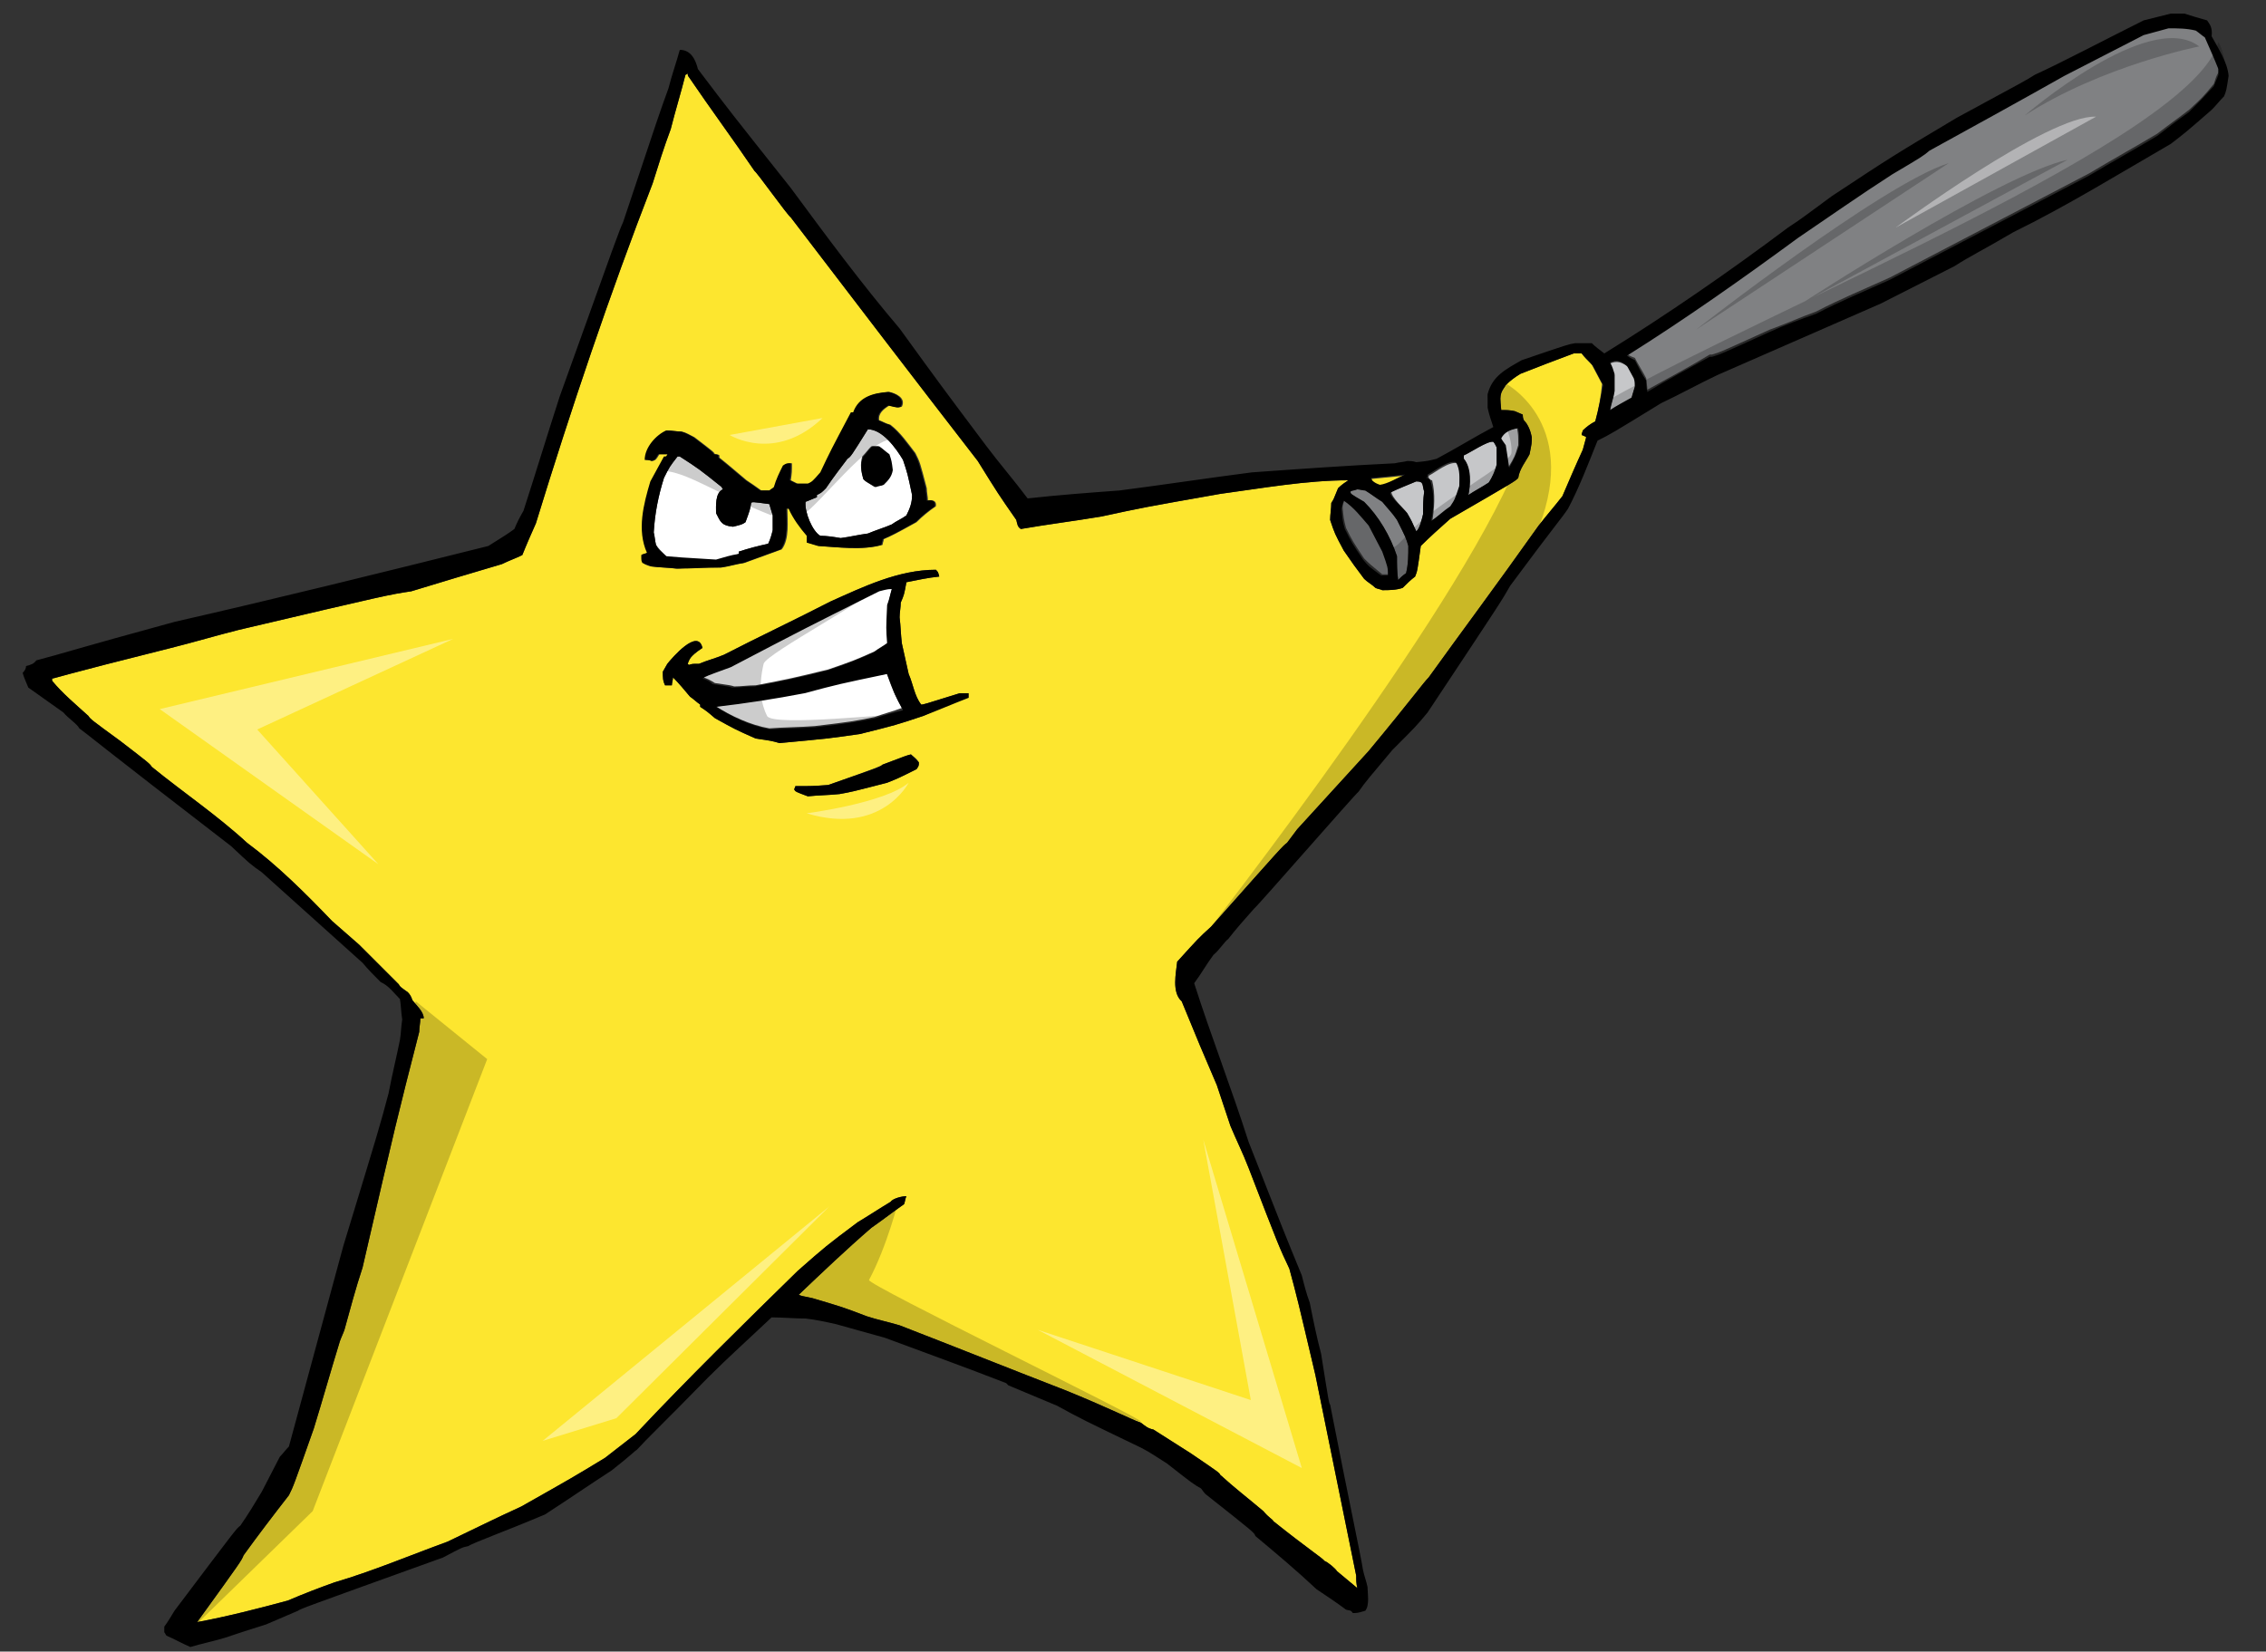 <?xml version="1.0" encoding="utf-8"?>
<!-- Generator: Adobe Illustrator 17.0.0, SVG Export Plug-In . SVG Version: 6.00 Build 0)  -->
<!DOCTYPE svg PUBLIC "-//W3C//DTD SVG 1.1//EN" "http://www.w3.org/Graphics/SVG/1.1/DTD/svg11.dtd">
<svg version="1.1" id="Layer_1" xmlns="http://www.w3.org/2000/svg" xmlns:xlink="http://www.w3.org/1999/xlink" x="0px" y="0px"
	 width="200px" height="145.8px" viewBox="0 0 200 145.8" enable-background="new 0 0 200 145.8" xml:space="preserve">
<rect x="0" y="0" width="200" height="145.8" fill="#333333" stroke="none"/>
<path id="fill" fill="#FFFFFF" d="M63.3,49.5c-3.3-0.2-3.3-0.2-4.4-0.3c-0.7-0.7-0.7-0.7-1-1.1c-0.1-0.4-0.1-0.7-0.2-1.1
	c0.1-1.7,0.4-3.2,0.9-4.8c0.5-1,0.5-1,1.2-1.9c0.1,0,0.1,0,0.2,0c1.7,1.1,1.7,1.1,3.7,2.7c0,0.1,0.1,0.1,0.1,0.2
	c-0.7,0.3-0.6,1.5-0.6,2.1c0.4,0.8,0.5,1.1,1.5,1.2c0.8-0.2,0.8-0.2,1.1-0.4c0.4-1.1,0.4-1.1,0.5-1.7c0.1-0.1,0.1-0.1,1.6,0.1
	c0.1,0.3,0.2,0.7,0.3,1c0,0.4,0,0.8,0,1.3c-0.1,0.4-0.2,0.8-0.4,1.2c-0.9,0.2-1.7,0.4-2.6,0.7c0,0.1,0,0.1,0,0.2
	C64.6,49.1,64,49.3,63.3,49.5z M66.7,60.5c3.1-0.6,3.1-0.6,6.4-1.4c2.3-0.8,2.3-0.8,4.1-1.6c0.4-0.3,0.8-0.5,1.2-0.8
	c-0.1-1.2-0.1-1.2,0-3.4c0.1-0.5,0.2-1,0.4-1.4c-0.4,0.1-0.7,0.1-1.1,0.2c-6.6,3.2-6.6,3.2-13.1,6.7c-2.2,0.8-2.2,0.8-2.5,1
	c0.3,0.1,0.7,0.3,1,0.5c1.4,0.2,1.4,0.2,1.7,0.3C65.4,60.6,66,60.5,66.7,60.5z M71.1,44.3c0.3-0.1,0.7-0.3,1-0.4c0-0.1,0-0.1,0-0.2
	c0.4-0.2,0.4-0.2,0.8-0.6c0.6-0.9,1.3-1.8,1.9-2.6c0.3-0.2,0.3-0.2,1.8-2.6c1.3,0,2.5,1.7,3.1,2.7c0.4,1.2,0.4,1.2,0.8,3.1
	c0,0.7-0.2,1.2-0.5,1.8c-0.4,0.3-0.9,0.5-1.3,0.8c-0.7,0.3-1.4,0.5-2.1,0.8c-0.8,0.1-1.6,0.3-2.4,0.4c-0.6-0.1-1.2-0.2-1.8-0.2
	C71.7,46.9,71,45.2,71.1,44.3z M76.2,42.3c0.2,0.2,0.2,0.2,1,0.7c0.2-0.1,0.4-0.1,0.7-0.2c0.4-0.4,0.7-0.7,0.8-1.3
	c-0.1-0.8-0.1-0.8-0.3-1.4c-0.3-0.3-0.6-0.5-0.9-0.7c-0.2,0-0.4,0-0.6,0c-0.3,0.3-0.5,0.6-0.8,0.9C75.9,41,76,41.6,76.2,42.3z
	 M70.9,61.1c-2.6,0.5-5.2,1-7.8,1.2c1.4,0.9,3.1,1.7,4.8,2c1.3-0.1,2.7-0.1,4-0.2c3.3-0.4,3.3-0.4,5.3-0.8c0.8-0.3,1.6-0.5,2.4-0.8
	c-0.7-1.3-0.7-1.3-1.4-3.2C73.9,60.3,73.9,60.3,70.9,61.1z"/>
<path id="color3" fill="#FDE62F" d="M121,42.5c0-0.1-0.1-0.2-0.1-0.2c1-0.1,2-0.2,3-0.3c-0.7,0.3-1.5,0.8-2.2,0.9
	C121.5,42.7,121.2,42.6,121,42.5z M140.5,32.2c0.3,0.6,0.6,1.1,0.9,1.7c-0.1,1.1-0.3,2.2-0.6,3.3c-0.4,0.2-0.8,0.5-1.1,0.8
	c0,0.1-0.1,0.2-0.1,0.4c0.2,0.1,0.3,0.1,0.4,0.2c-0.1,0.4-0.2,0.7-0.3,1.1c-0.6,1.3-1.2,2.7-1.8,4.1c-0.7,0.9-1.4,1.7-2.1,2.6
	c-3.9,5.5-6.9,9.5-9.7,13.4c-0.5,0.5-1.4,1.8-5.3,6.5c-2.1,2.3-4.2,4.6-6.3,6.9c-0.3,0.4-0.6,0.8-0.9,1.2c-0.4,0.3-0.4,0.3-6.7,7.4
	c-1.1,1-1.1,1-3,3.1c-0.1,1-0.5,2.7,0.4,3.5c1.6,3.9,1.6,3.9,3.1,7.4c0.4,1.2,0.8,2.4,1.2,3.6c0.5,1.2,1.1,2.4,1.6,3.7
	c2.7,7,2.7,7,3.6,8.9c0.7,2.6,0.7,2.6,2.3,9.4c1.2,5.9,2.4,11.8,3.6,17.7c0,0.4,0,0.7,0.1,1.1c-0.6-0.5-1.2-1-1.8-1.5
	c-0.1-0.2-0.8-0.8-1.1-0.9c-0.1-0.2-1.5-1.1-4.5-3.5c-0.1-0.2-0.4-0.3-0.9-0.9c-1.3-1.1-2.6-2.1-3.8-3.2c-0.1-0.2-0.1-0.2-2.6-1.9
	c-1.1-0.7-2.2-1.4-3.3-2.1c-0.5-0.1-0.7-0.3-1.1-0.6c-1.1-0.4-2.6-1.2-6.5-2.8c-4.9-1.9-9.9-3.9-14.8-5.8c-1-0.3-2-0.5-2.9-0.8
	c-2.1-0.8-2.1-0.8-4.8-1.6c-1-0.2-1-0.2-1.2-0.3c2.1-2,4.2-4,6.4-5.9c1-0.7,1.9-1.4,2.9-2.1c0.1-0.3,0.1-0.5,0.2-0.7
	c-0.4,0-1.2,0.2-1.4,0.5c-1,0.6-1.9,1.2-2.9,1.8c-2.8,2.1-2.8,2.1-5.3,4.3c-4.8,4.7-9.7,9.5-14.3,14.4c-0.9,0.7-1.8,1.4-2.7,2.1
	c-2.8,1.7-2.8,1.7-7.4,4.3c-2.2,1-4.4,2.1-6.5,3.1c-3.3,1.2-6.6,2.6-10,3.6c-1.4,0.5-2.7,1-4.1,1.6c-2.6,0.7-5.3,1.4-8,1.9
	c3.9-5.4,3.9-5.4,4.1-5.9c1.3-1.8,2.6-3.5,4-5.3c0.4-0.8,0.4-0.8,2.2-5.9c0.8-2.6,1.5-5.1,2.3-7.7c0.1-0.3,0.3-0.7,0.4-1
	c0.5-1.8,1-3.7,1.6-5.5C35,98.9,35,98.9,37,91.1c0-0.4,0.1-0.8,0.1-1.2c0.1,0,0.2,0,0.3,0c0-0.6-0.7-1.2-1-1.6
	c-0.1-0.3-0.2-0.5-0.4-0.7c-0.7-0.5-0.7-0.5-0.8-0.7c-1.2-1.2-2.4-2.4-3.5-3.5c-0.8-0.7-1.6-1.4-2.4-2.1c-2.3-2.4-4.8-4.9-7.5-6.9
	c-2.6-2.4-5.7-4.5-8.4-6.7c-0.2-0.3-0.2-0.3-2.8-2.3C8,63.5,8,63.5,7.8,63.2c-1.1-1-2.3-2-3.2-3.1c0-0.1,0-0.2,0-0.2
	c0.2,0,0.5-0.2,10.5-2.7c2-0.5,4-1.1,6-1.6c13.2-3.1,13.2-3.1,15.2-3.4c2.6-0.8,5.3-1.6,8-2.4c0.6-0.3,1.2-0.5,1.8-0.8
	c0.4-1,0.8-1.9,1.2-2.8c3.1-10.1,6.5-20.2,10.3-30c0.5-1.6,1-3.2,1.6-4.8c0.4-1.6,0.9-3.2,1.3-4.8c0.1,0,0.1-0.1,0.2-0.1
	c0,0.1,0,0.2,0.1,0.3c1.9,2.8,3.9,5.5,5.8,8.3c0.2,0.1,2.9,3.9,3.2,4.1c5.5,7.2,11,14.4,16.5,21.5c1.8,2.9,1.8,2.9,3.4,5.2
	c0.1,0.4,0.1,0.6,0.4,0.8c2.3-0.4,4.7-0.7,7.1-1.1c3.7-0.8,3.7-0.8,10.5-2c3.7-0.5,7.6-1.2,11.3-1.2c-0.3,0.2-0.6,0.4-0.9,0.7
	c-0.4,1-0.4,1-0.6,1.3c0,0.5-0.1,1-0.1,1.5c0.4,1.2,0.4,1.2,1.2,2.7c0.9,1.3,0.9,1.3,1.8,2.5c0.3,0.3,0.7,0.5,1,0.8
	c0.2,0.1,0.4,0.1,0.6,0.2c0.6,0,1.2,0,1.8-0.2c0.4-0.4,0.7-0.7,1.1-1c0.2-0.5,0.2-0.5,0.5-2.7c0.8-0.8,1.7-1.6,2.6-2.4
	c5.7-3.3,5.7-3.3,6-3.6c0.1-0.8,0.7-1.5,1-2.1c0.2-1,0.2-1,0.2-1.5c-0.1-0.5-0.3-1.1-0.7-1.5c-0.1-0.2-0.1-0.4-0.1-0.5
	c-0.2-0.1-0.5-0.2-0.7-0.3c-0.4-0.1-0.8-0.1-1.2-0.1c-0.1-1.1-0.1-1.1,0-1.5c0.1-0.3,0.3-0.5,0.4-0.7c0.4-0.4,0.8-0.7,1.3-1
	c1.5-0.6,3.1-1.2,4.7-1.8c0.2,0,0.4,0,0.7,0C139.8,31.5,140.1,31.8,140.5,32.2z M57.4,50c0.7,0.1,1.5,0.1,2.3,0.2
	c1.3-0.1,2.6-0.1,4-0.1c0.7-0.1,1.3-0.3,2-0.4c1.1-0.4,2.2-0.8,3.3-1.2c0.7-0.9,0.5-2.5,0.5-3.6c0.1,0,0.1,0,0.2,0
	c0.4,0.9,1,1.7,1.6,2.4c0,0.2,0,0.4,0,0.6c0.3,0.1,0.7,0.2,1,0.3c1.7,0.1,3.9,0.4,5.6-0.1c0-0.2,0.1-0.3,0.1-0.5
	c0.9-0.4,0.9-0.4,2.9-1.5c0.5-0.5,1.1-1,1.7-1.4c0.1-0.5-0.3-0.6-0.7-0.5c0-0.4-0.1-0.7-0.1-1.1c-0.6-2.3-0.6-2.3-1-3.1
	c-0.7-0.9-1.3-1.8-2.2-2.5c-0.4-0.1-0.7-0.3-1-0.4c-0.1-0.6,0.4-1,0.9-1.3c0.8,0.2,0.8,0.2,1.1,0.1c0.4-0.8-0.6-1.2-1.1-1.3
	c-1.3,0.1-2.6,0.4-3.1,1.8c-0.1,0-0.1,0-0.2,0c-1.8,3.4-1.8,3.4-2.7,5.3c-0.7,0.8-0.7,0.8-1.1,1c-0.4,0-0.7,0-1,0
	c-0.2-0.1-0.4-0.2-0.6-0.3c0.1-0.7,0.1-0.7,0.1-1.5c-0.4,0-0.4,0-0.7,0.2c-0.3,0.6-0.6,1.2-0.8,1.9c-0.1,0.1-0.3,0.2-0.4,0.3
	c-0.3,0-0.5,0-0.8,0c-0.7-0.5-0.7-0.5-1.3-0.9c-1.2-1-1.4-1.2-2.4-2c0-0.1,0-0.1,0-0.2c-0.1-0.1-0.3-0.1-0.4-0.1
	c-0.1-0.2-0.1-0.2-1.8-1.5c-0.4-0.2-0.7-0.4-1.1-0.5c-0.4,0-0.9-0.1-1.3-0.1c-0.9,0.4-1.9,1.5-1.9,2.6c0.2,0,0.4,0,0.6,0.1
	c0.3-0.1,0.3-0.1,0.6-0.6c0.2,0,0.5,0,0.8,0c0,0.1-0.1,0.1-0.1,0.2c-0.1,0-0.1,0-0.2,0c-0.4,0.7-0.8,1.5-1.2,2.2
	c-0.6,2-1.2,4.3-0.3,6.3c-0.2,0.1-0.4,0.1-0.5,0.2c0,0.5,0,0.5,0.1,0.7C56.8,49.8,57.1,49.9,57.4,50z M81.1,67.3
	c-0.2-0.3-0.2-0.3-0.7-0.7c-0.4,0.1-0.4,0.1-2.5,0.9c-0.3,0.2-0.3,0.2-4.8,1.8c-1.4,0.1-1.4,0.1-2.9,0.1c0,0.1-0.1,0.2-0.1,0.3
	c0.2,0.2,0.2,0.2,1.2,0.6c0.9-0.1,1.8-0.1,2.8-0.2c1.1-0.2,1.1-0.2,4.2-1c1-0.4,1-0.4,2.6-1.2C81.1,67.6,81.1,67.6,81.1,67.3z
	 M85.2,61.6c0-0.1,0-0.2,0-0.4c-0.2,0-0.4,0-0.5,0c-3.2,1-3.2,1-3.4,1c-0.6-0.8-0.7-1.8-1.1-2.7c-0.2-0.9-0.4-1.8-0.6-2.7
	c-0.1-0.8-0.1-1.5-0.2-2.3c0-0.4,0.1-0.9,0.1-1.3c0.3-0.7,0.3-0.7,0.5-1.8c1-0.2,1.9-0.4,2.9-0.5c-0.1-0.4-0.1-0.4-0.3-0.6
	c-3.3,0-6.4,1.5-9.3,2.8c-3.1,1.6-6.3,3.1-9.4,4.7c-0.7,0.3-1.5,0.5-2.2,0.8c-0.6,0-0.6,0-0.9,0.1c-0.1-0.1-0.1-0.1-0.1-0.1
	c0.1-0.3,0.2-0.5,0.4-0.7c0.3-0.3,0.6-0.5,0.9-0.7c-0.4-1.8-2.7,0.9-3.1,1.4c-0.1,0.2-0.3,0.5-0.4,0.7c0,0.5,0,0.8,0.2,1.2
	c0.2,0,0.4,0,0.6,0c0-0.2,0.1-0.5,0.1-0.7c0.5,0.5,1,1.1,1.5,1.7c0.3,0.2,0.6,0.5,0.9,0.7c0,0.1,0,0.1,0,0.2c0.6,0.4,0.6,0.4,1.3,1
	c1.8,1,1.8,1,3.6,1.8c1.4,0.2,1.4,0.2,2.1,0.4c4.3-0.4,4.3-0.4,7.1-0.8c3.2-0.8,3.2-0.8,5.6-1.6C82.6,62.7,83.9,62.1,85.2,61.6z"/>
<path id="color2" fill="#808183" d="M119.1,43.4c0.2-0.1,0.5-0.2,0.7-0.2c0.2,0,0.5,0.1,0.7,0.1c0.5,0.3,1,0.7,1.5,1
	c0.4,0.5,0.9,1,1.3,1.6c0.8,1.6,0.8,1.6,1,2.3c0,0.8,0,1.6-0.2,2.4c-0.3,0.2-0.5,0.4-0.7,0.6c-0.1-0.7-0.1-1.4-0.1-2.1
	c-0.6-1.8-1.6-3.5-2.9-4.8C119.2,43.6,119.2,43.6,119.1,43.4z M118.7,44.1c-0.1,0.2-0.2,0.5-0.2,0.7c0.1,1,0.1,1,0.3,1.8
	c0.6,1.2,0.6,1.2,1.6,2.7c0.5,0.5,0.5,0.5,1.6,1.4c0.2,0,0.4,0,0.6,0c-0.1-0.7-0.1-0.7-0.4-2.1c-0.4-0.8-0.8-1.5-1.2-2.3
	C120.2,45.5,119.6,44.7,118.7,44.1z M193.8,2.5c-0.8-0.2-1.6-0.2-2.4-0.2c-0.7,0.2-1.5,0.4-2.2,0.6c-2.3,1.2-4.7,2.4-7,3.6
	c-4,2.2-8,4.4-11.9,6.6c-0.6,0.5-0.6,0.5-3.3,2.1c-2.8,1.9-5.5,3.7-8.3,5.6c-4.8,3.6-9.9,7.2-15.1,10.4c0.2,0.2,0.2,0.2,0.7,0.4
	c0.3,0.6,0.7,1.2,1,1.8c0,0.3,0.1,0.7,0.1,1c1.8-1,3.7-2,5.5-3.1c0.1,0,0.1,0,0.2,0c0.7-0.2,0.7-0.2,5.1-2.2
	c1.4-0.5,2.7-1.1,4.1-1.6c2.1-1.1,4.3-2,6.5-3c5.9-3.1,11.7-6.1,17.6-9.2c2-1.2,4-2.3,6-3.5c0.9-0.7,1.9-1.4,2.8-2.1
	c1.2-1.1,1.2-1.1,2.2-2.3c0.1-0.3,0.2-0.7,0.4-1c0-0.2,0-0.5,0-0.7c-0.4-1-0.8-1.9-1.2-2.8C194.3,2.9,194,2.7,193.8,2.5z"/>
<path id="color1" fill="#C6C7C9" d="M122.8,43.4c0.7-0.3,1.5-0.6,2.2-0.9c0.7,0,0.5,0.3,0.7,0.9c-0.1,0.7-0.1,1.3-0.1,2
	c-0.1,0.4-0.3,1.3-0.6,1.5c-0.4-0.9-0.4-0.9-0.8-1.6C123.9,44.9,122.8,43.9,122.8,43.4z M129.6,43.7c0.6-0.4,1.2-0.7,1.8-1.1
	c0.3-0.4,0.5-1,0.7-1.6c0-0.5,0-1,0-1.5c-0.1-0.2-0.2-0.4-0.3-0.5c-0.5-0.1-2.1,1-2.6,1.2c0,0.1,0,0.2,0,0.3
	C129.8,41.3,129.8,42.8,129.6,43.7z M126.4,46.1c0.5-0.4,1.1-0.9,1.7-1.3c0.4-0.6,0.4-0.6,0.8-1.8c0-0.7,0.1-1.5-0.3-2.1
	c-0.7-0.2-1.9,0.8-2.5,1.1c0,0.1,0,0.2,0,0.3c0.1,0,0.2,0.1,0.3,0.1C126.7,43.6,126.6,44.9,126.4,46.1z M134,39.3
	c0-0.9,0-0.9-0.1-1.5c-0.6,0.1-1.2,0.3-1.5,0.9c0.1,0.2,0.2,0.4,0.4,0.6c0.1,0.7,0.2,1.3,0.3,2C133.7,40.3,133.7,40.3,134,39.3z
	 M142.1,32.1c0.1,0.3,0.2,0.7,0.4,1c0,0.5,0,1,0,1.5c-0.1,0.6-0.3,1.1-0.4,1.7c0.6-0.4,1.2-0.7,1.9-1.1c0.1-0.4,0.2-0.7,0.3-1
	c0-0.2,0-0.5,0-0.7c-0.2-0.4-0.4-0.8-0.6-1.1C143.2,32,142.7,31.8,142.1,32.1z"/>
<path id="outline" d="M84.7,61.2c-3.2,1-3.2,1-3.4,1c-0.6-0.8-0.7-1.8-1.1-2.7c-0.2-0.9-0.4-1.8-0.6-2.7c-0.1-0.8-0.1-1.5-0.2-2.3
	c0-0.4,0.1-0.9,0.1-1.3c0.3-0.7,0.3-0.7,0.5-1.8c1-0.2,1.9-0.4,2.9-0.5c-0.1-0.4-0.1-0.4-0.3-0.6c-3.3,0-6.4,1.5-9.3,2.8
	c-3.1,1.6-6.3,3.1-9.4,4.7c-0.7,0.3-1.5,0.5-2.2,0.8c-0.6,0-0.6,0-0.9,0.1c-0.1-0.1-0.1-0.1-0.1-0.1c0.1-0.3,0.2-0.5,0.4-0.7
	c0.3-0.3,0.6-0.5,0.9-0.7c-0.4-1.8-2.7,0.9-3.1,1.4c-0.1,0.2-0.3,0.5-0.4,0.7c0,0.5,0,0.8,0.2,1.2c0.2,0,0.4,0,0.6,0
	c0-0.2,0.1-0.5,0.1-0.7c0.5,0.5,1,1.1,1.5,1.7c0.3,0.2,0.6,0.5,0.9,0.7c0,0.1,0,0.1,0,0.2c0.6,0.4,0.6,0.4,1.3,1
	c1.8,1,1.8,1,3.6,1.8c1.4,0.2,1.4,0.2,2.1,0.4c4.3-0.4,4.3-0.4,7.1-0.8c3.2-0.8,3.2-0.8,5.6-1.6c1.3-0.5,2.7-1.1,4-1.6
	c0-0.1,0-0.2,0-0.4C85,61.2,84.8,61.2,84.7,61.2z M62,59.9c0.3-0.2,0.3-0.2,2.5-1c6.5-3.4,6.5-3.4,13.1-6.7c0.4-0.1,0.7-0.2,1.1-0.2
	c-0.1,0.4-0.2,0.9-0.4,1.4c-0.1,2.1-0.1,2.1,0,3.4c-0.4,0.3-0.8,0.5-1.2,0.8c-1.8,0.8-1.8,0.8-4.1,1.6c-3.3,0.8-3.3,0.8-6.4,1.4
	c-0.7,0-1.3,0.1-2,0.1c-0.3-0.1-0.3-0.1-1.7-0.3C62.7,60.2,62.4,60,62,59.9z M77.3,63.4c-2,0.4-2,0.4-5.3,0.8
	c-1.4,0.1-2.7,0.1-4,0.2c-1.7-0.3-3.4-1.1-4.8-2c2.6-0.3,5.2-0.7,7.8-1.2c3-0.8,3-0.8,7.3-1.7c0.7,1.9,0.7,1.9,1.4,3.2
	C78.9,62.9,78.1,63.1,77.3,63.4z M81.1,67.3c0,0.3,0,0.3-0.2,0.6c-1.6,0.8-1.6,0.8-2.6,1.2c-3.1,0.8-3.1,0.8-4.2,1
	c-0.9,0.1-1.8,0.1-2.8,0.2c-1.1-0.4-1.1-0.4-1.2-0.6c0-0.1,0.1-0.2,0.1-0.3c1.5,0,1.5,0,2.9-0.1c4.6-1.6,4.6-1.6,4.8-1.8
	c2.1-0.8,2.1-0.8,2.5-0.9C80.9,67.1,80.9,67.1,81.1,67.3z M63.6,50.1c0.7-0.1,1.3-0.3,2-0.4c1.1-0.4,2.2-0.8,3.3-1.2
	c0.7-0.9,0.5-2.5,0.5-3.6c0.1,0,0.1,0,0.2,0c0.4,0.9,1,1.7,1.6,2.4c0,0.2,0,0.4,0,0.6c0.3,0.1,0.7,0.2,1,0.3
	c1.7,0.1,3.9,0.4,5.6-0.1c0-0.2,0.1-0.3,0.1-0.5c0.9-0.4,0.9-0.4,2.9-1.5c0.5-0.5,1.1-1,1.7-1.4c0.1-0.5-0.3-0.6-0.7-0.5
	c0-0.4-0.1-0.7-0.1-1.1c-0.6-2.3-0.6-2.3-1-3.1c-0.7-0.9-1.3-1.8-2.2-2.5c-0.4-0.1-0.7-0.3-1-0.4c-0.1-0.6,0.4-1,0.9-1.3
	c0.8,0.2,0.8,0.2,1.1,0.1c0.4-0.8-0.6-1.2-1.1-1.3c-1.3,0.1-2.6,0.4-3.1,1.8c-0.1,0-0.1,0-0.2,0c-1.8,3.4-1.8,3.4-2.7,5.3
	c-0.7,0.8-0.7,0.8-1.1,1c-0.4,0-0.7,0-1,0c-0.2-0.1-0.4-0.2-0.6-0.3c0.1-0.7,0.1-0.7,0.1-1.5c-0.4,0-0.4,0-0.7,0.2
	c-0.3,0.6-0.6,1.2-0.8,1.9c-0.1,0.1-0.3,0.2-0.4,0.3c-0.3,0-0.5,0-0.8,0c-0.7-0.5-0.7-0.5-1.3-0.9c-1.2-1-1.4-1.2-2.4-2
	c0-0.1,0-0.1,0-0.2c-0.1-0.1-0.3-0.1-0.4-0.1c-0.1-0.2-0.1-0.2-1.8-1.5c-0.4-0.2-0.7-0.4-1.1-0.5c-0.4,0-0.9-0.1-1.3-0.1
	c-0.9,0.4-1.9,1.5-1.9,2.6c0.2,0,0.4,0,0.6,0.1c0.3-0.1,0.3-0.1,0.6-0.6c0.2,0,0.5,0,0.8,0c0,0.1-0.1,0.1-0.1,0.2
	c-0.1,0-0.1,0-0.2,0c-0.4,0.7-0.8,1.5-1.2,2.2c-0.6,2-1.2,4.3-0.3,6.3c-0.2,0.1-0.4,0.1-0.5,0.2c0,0.5,0,0.5,0.1,0.7
	c0.3,0.1,0.5,0.2,0.8,0.3c0.7,0.1,1.5,0.1,2.3,0.2C61,50.2,62.3,50.1,63.6,50.1z M71.1,44.3c0.3-0.1,0.7-0.3,1-0.4
	c0-0.1,0-0.1,0-0.2c0.4-0.2,0.4-0.2,0.8-0.6c0.6-0.9,1.3-1.8,1.9-2.6c0.3-0.2,0.3-0.2,1.8-2.6c1.3,0,2.5,1.7,3.1,2.7
	c0.4,1.2,0.4,1.2,0.8,3.1c0,0.7-0.2,1.2-0.5,1.8c-0.4,0.3-0.9,0.5-1.3,0.8c-0.7,0.3-1.4,0.5-2.1,0.8c-0.8,0.1-1.6,0.3-2.4,0.4
	c-0.6-0.1-1.2-0.2-1.8-0.2C71.7,46.9,71,45.2,71.1,44.3z M57.9,48.1c-0.1-0.4-0.1-0.7-0.2-1.1c0.1-1.7,0.4-3.2,0.9-4.8
	c0.5-1,0.5-1,1.2-1.9c0.1,0,0.1,0,0.2,0c1.7,1.1,1.7,1.1,3.7,2.7c0,0.1,0.1,0.1,0.1,0.2c-0.7,0.3-0.6,1.5-0.6,2.1
	c0.4,0.8,0.5,1.1,1.5,1.2c0.8-0.2,0.8-0.2,1.1-0.4c0.4-1.1,0.4-1.1,0.5-1.7c0.1-0.1,0.1-0.1,1.6,0.1c0.1,0.3,0.2,0.7,0.3,1
	c0,0.4,0,0.8,0,1.3c-0.1,0.4-0.2,0.8-0.4,1.2c-0.9,0.2-1.7,0.4-2.6,0.7c0,0.1,0,0.1,0,0.2c-0.7,0.1-1.3,0.3-2,0.5
	c-3.3-0.2-3.3-0.2-4.4-0.3C58.1,48.5,58.1,48.5,57.9,48.1z M76.2,42.3c-0.2-0.7-0.3-1.3,0-2c0.3-0.3,0.5-0.6,0.8-0.9
	c0.2,0,0.4,0,0.6,0c0.3,0.2,0.6,0.5,0.9,0.7c0.2,0.6,0.2,0.6,0.3,1.4c-0.1,0.6-0.4,0.9-0.8,1.3c-0.2,0.1-0.5,0.1-0.7,0.2
	C76.4,42.5,76.4,42.5,76.2,42.3z M194.8,1.8c-0.7-0.2-1.4-0.4-2-0.6c-0.4,0-0.8,0-1.2,0c-0.8,0.2-1.6,0.4-2.4,0.6
	c-4,2-7,3.6-9.6,4.8c-0.8,0.5-0.8,0.5-6.9,3.8c-5.7,3.4-5.7,3.4-11,6.9c-2.7,2-2.7,2-3.9,2.8c-5.2,3.9-10.7,7.7-16.2,11.1
	c-0.4-0.3-0.8-0.6-1.1-0.9c-0.5,0-1,0-1.5,0c-0.6,0.1-0.6,0.1-4.7,1.5c-1.4,0.8-2.6,1.4-3,3c0,0.4,0,0.8,0,1.2
	c0.1,0.5,0.3,1.1,0.5,1.7c-1.7,0.9-3.3,1.9-5,2.8c-0.8,0.2-0.8,0.2-1.8,0.3c-0.3-0.1-0.5-0.1-0.8-0.1c-0.4,0.1-0.7,0.1-1.1,0.2
	c-4.2,0.2-8.4,0.5-12.6,0.8c-3.9,0.5-7.8,1.1-11.7,1.6c-2.7,0.2-5.4,0.4-8.1,0.7c-1.2-1.6-2.5-3.1-3.7-4.7
	c-3.9-5.2-3.9-5.2-7.6-10.3c-3.4-4-6.5-8.2-9.6-12.4c-5.4-6.8-5.4-6.8-8.2-10.5C61.4,5.3,61,4.4,60,4.4c-0.3,1.1-0.7,2.2-1,3.4
	c-0.8,2.2-0.8,2.2-4,11.8c-0.4,0.9-0.4,0.9-5.6,15.4c-1.1,3.4-2.1,6.7-3.2,10.1c-0.3,0.5-0.6,1.1-0.8,1.6c-0.7,0.5-0.7,0.5-2.3,1.5
	c-9.2,2.3-18.5,4.6-27.7,6.7c-8.8,2.4-9.9,2.8-12.2,3.4c-0.2,0.3-0.5,0.4-0.9,0.5C2.3,59,2.2,59.2,2,59.4c0.1,0.4,0.3,0.8,0.5,1.3
	c1,0.7,2.1,1.5,3.1,2.2c0.4,0.5,1.2,1,1.4,1.4c0.7,0.5,1.2,1,13.4,10.4c1.7,1.6,1.7,1.6,2.7,2.3c2.9,2.6,5.9,5.3,8.9,8
	c0.5,0.6,1,1.1,1.6,1.7c0.7,0.3,1.2,1,1.7,1.5c0.1,0.6,0.1,1.2,0.2,1.8c-0.1,0.6-0.1,1.2-0.2,1.8c-0.3,1.5-0.7,3.1-1,4.7
	c-0.8,3-0.8,3-4,13.5c-1.6,5.9-3.2,11.8-4.8,17.7c-0.3,0.3-0.5,0.6-0.8,0.9c-0.5,1-1.1,2.1-1.6,3.1c-0.6,1-1.2,2-1.9,3
	c-0.3,0.2-0.3,0.2-5.8,7.5c-0.3,0.5-0.6,1-0.9,1.4c0,0.1,0,0.3,0,0.5c0.1,0.1,0.1,0.2,0.2,0.3c0.7,0.3,1.4,0.7,2.1,1
	c1-0.3,2-0.5,3-0.8c1.2-0.4,2.4-0.8,3.7-1.2c0.9-0.4,1.9-0.8,2.8-1.2c0.3-0.2,0.3-0.2,12.8-4.7c1.7-0.9,1.7-0.9,2.2-1
	c0.7-0.4,3-1.2,6.8-2.8c2-1.3,3.9-2.6,5.9-3.9c1.9-1.5,2-1.7,2.2-1.8c1-1.1,2.1-2.1,6.3-6.4c1.8-1.8,3.7-3.5,5.6-5.3
	c1,0,2,0.1,3,0.1c0.9,0.1,1.8,0.3,2.7,0.5c1.4,0.4,2.9,0.8,4.3,1.2c3.5,1.3,7.1,2.6,10.7,4c0.1,0.1,0.1,0.1,0.2,0.2
	c1.4,0.6,2.9,1.2,4.3,1.8c2.2,1.2,2.2,1.2,7.4,3.7c0.8,0.4,1.5,0.9,2.3,1.4c2.3,1.8,2.3,1.8,3,2.2c0.1,0.1,0.2,0.3,0.4,0.5
	c4.3,3.4,4.3,3.4,4.4,3.7c1.8,1.5,3.7,3.1,5.4,4.7c0.9,0.6,1.8,1.2,2.6,1.8c0.3,0.1,0.4,0,0.6,0.3c0.4,0,0.4,0,1.1-0.2
	c0.4-0.5,0.2-1.5,0.2-2.1c-0.1-0.5-0.3-1-0.4-1.5c-0.2-1.3-1.3-6.4-2.9-14.6c-0.1-0.1-0.1-0.1-0.8-4.5c-0.4-1.5-0.7-3-1-4.5
	c-0.3-0.8-0.5-1.6-0.7-2.4c-1.6-3.9-1.6-3.9-4.7-11.8c-1.5-4.7-3.3-9.3-4.8-14c0.6-0.8,1.1-1.7,1.7-2.5c0.5-0.4,1-1.2,1.3-1.4
	c0.7-0.9,1.5-1.8,2.3-2.7c0.2-0.1,9-10.2,9.2-10.3c0.7-1,1-1.3,3-3.7c2.1-2.1,2.1-2.1,3.1-3.3c6.5-9.8,6.5-9.8,7.3-11.2
	c4-5.4,4.5-5.9,5.1-6.8c1-1.9,1.8-4,2.6-6c1.2-0.6,1.2-0.6,5.6-3.3c1.7-0.8,3.3-1.7,5-2.5c4.8-2.1,9.6-4.2,14.4-6.3
	c2.2-1.1,4.3-2.2,6.5-3.3c1.4-0.9,2.3-1.3,5.2-3c4.7-2.3,9.4-5.2,13.9-7.8c1.3-1,1.3-1,3.6-3c0.4-0.4,0.7-0.8,1.1-1.2
	c0.2-0.5,0.2-0.5,0.4-1.8c-0.1-1.2-0.9-2.4-1.5-3.5C195.3,2.4,195,2.1,194.8,1.8z M129.2,40.2c0.5-0.2,2.1-1.3,2.6-1.2
	c0.1,0.1,0.2,0.3,0.3,0.5c0,0.5,0,1,0,1.5c-0.1,0.6-0.4,1.1-0.7,1.6c-0.6,0.4-1.2,0.7-1.8,1.1c0.2-0.9,0.3-2.4-0.4-3.2
	C129.2,40.4,129.2,40.3,129.2,40.2z M126,41.9c0.6-0.3,1.8-1.3,2.5-1.1c0.4,0.7,0.3,1.4,0.3,2.1c-0.4,1.2-0.4,1.2-0.8,1.8
	c-0.6,0.4-1.1,0.9-1.7,1.3c0.3-1.2,0.3-2.6-0.1-3.7c-0.1-0.1-0.2-0.1-0.3-0.1C126,42.1,126,42,126,41.9z M125,42.5
	c0.7,0,0.5,0.3,0.7,0.9c-0.1,0.7-0.1,1.3-0.1,2c-0.1,0.4-0.3,1.3-0.6,1.5c-0.4-0.9-0.4-0.9-0.8-1.6c-0.3-0.4-1.5-1.4-1.5-1.8
	C123.5,43.1,124.3,42.8,125,42.5z M124,41.9c-0.7,0.3-1.5,0.8-2.2,0.9c-0.3-0.1-0.5-0.2-0.7-0.4c0-0.1-0.1-0.2-0.1-0.2
	C122,42.1,123,42,124,41.9z M119.8,43.2c0.2,0,0.5,0.1,0.7,0.1c0.5,0.3,1,0.7,1.5,1c0.4,0.5,0.9,1,1.3,1.6c0.8,1.6,0.8,1.6,1,2.3
	c0,0.8,0,1.6-0.2,2.4c-0.3,0.2-0.5,0.4-0.7,0.6c-0.1-0.7-0.1-1.4-0.1-2.1c-0.6-1.8-1.6-3.5-2.9-4.8c-1.2-0.7-1.2-0.7-1.2-0.9
	C119.3,43.3,119.6,43.3,119.8,43.2z M122.5,50.8c-0.2,0-0.4,0-0.6,0c-1.1-0.8-1.1-0.8-1.6-1.4c-1-1.5-1-1.5-1.6-2.7
	c-0.2-0.7-0.2-0.7-0.3-1.8c0.1-0.3,0.1-0.5,0.2-0.7c0.9,0.6,1.5,1.4,2.2,2.2c0.4,0.8,0.8,1.5,1.2,2.3
	C122.5,50.1,122.5,50.1,122.5,50.8z M140.8,37.2c-0.4,0.2-0.8,0.5-1.1,0.8c0,0.1-0.1,0.2-0.1,0.4c0.2,0.1,0.3,0.1,0.4,0.2
	c-0.1,0.4-0.2,0.7-0.3,1.1c-0.6,1.3-1.2,2.7-1.8,4.1c-0.7,0.9-1.4,1.7-2.1,2.6c-3.9,5.5-6.9,9.5-9.7,13.4c-0.5,0.5-1.4,1.8-5.3,6.5
	c-2.1,2.3-4.2,4.6-6.3,6.9c-0.3,0.4-0.6,0.8-0.9,1.2c-0.4,0.3-0.4,0.3-6.7,7.4c-1.1,1-1.1,1-3,3.1c-0.1,1-0.5,2.7,0.4,3.5
	c1.6,3.9,1.6,3.9,3.1,7.4c0.4,1.2,0.8,2.4,1.2,3.6c0.5,1.2,1.1,2.4,1.6,3.7c2.7,7,2.7,7,3.6,8.9c0.7,2.6,0.7,2.6,2.3,9.4
	c1.2,5.9,2.4,11.8,3.6,17.7c0,0.4,0,0.7,0.1,1.1c-0.6-0.5-1.2-1-1.8-1.5c-0.1-0.2-0.8-0.8-1.1-0.9c-0.1-0.2-1.5-1.1-4.5-3.5
	c-0.1-0.2-0.4-0.3-0.9-0.9c-1.3-1.1-2.6-2.1-3.8-3.2c-0.1-0.2-0.1-0.2-2.6-1.9c-1.1-0.7-2.2-1.4-3.3-2.1c-0.5-0.1-0.7-0.3-1.1-0.6
	c-1.1-0.4-2.6-1.2-6.5-2.8c-4.9-1.9-9.9-3.9-14.8-5.8c-1-0.3-2-0.5-2.9-0.8c-2.1-0.8-2.1-0.8-4.8-1.6c-1-0.2-1-0.2-1.2-0.3
	c2.1-2,4.2-4,6.4-5.9c1-0.7,1.9-1.4,2.9-2.1c0.1-0.3,0.1-0.5,0.2-0.7c-0.4,0-1.2,0.2-1.4,0.5c-1,0.6-1.9,1.2-2.9,1.8
	c-2.8,2.1-2.8,2.1-5.3,4.3c-4.8,4.7-9.7,9.5-14.3,14.4c-0.9,0.7-1.8,1.4-2.7,2.1c-2.8,1.7-2.8,1.7-7.4,4.3c-2.2,1-4.4,2.1-6.5,3.1
	c-3.3,1.2-6.6,2.6-10,3.6c-1.4,0.5-2.7,1-4.1,1.6c-2.6,0.7-5.3,1.4-8,1.9c3.9-5.4,3.9-5.4,4.1-5.9c1.3-1.8,2.6-3.5,4-5.3
	c0.4-0.8,0.4-0.8,2.2-5.9c0.8-2.6,1.5-5.1,2.3-7.7c0.1-0.3,0.3-0.7,0.4-1c0.5-1.8,1-3.7,1.6-5.5C35,98.9,35,98.9,37,91.1
	c0-0.4,0.1-0.8,0.1-1.2c0.1,0,0.2,0,0.3,0c0-0.6-0.7-1.2-1-1.6c-0.1-0.3-0.2-0.5-0.4-0.7c-0.7-0.5-0.7-0.5-0.8-0.7
	c-1.2-1.2-2.4-2.4-3.5-3.5c-0.8-0.7-1.6-1.4-2.4-2.1c-2.3-2.4-4.8-4.9-7.5-6.9c-2.6-2.4-5.7-4.5-8.4-6.7c-0.2-0.3-0.2-0.3-2.8-2.3
	C8,63.5,8,63.5,7.8,63.2c-1.1-1-2.3-2-3.2-3.1c0-0.1,0-0.2,0-0.2c0.2,0,0.5-0.2,10.5-2.7c2-0.5,4-1.1,6-1.6
	c13.2-3.1,13.2-3.1,15.2-3.4c2.6-0.8,5.3-1.6,8-2.4c0.6-0.3,1.2-0.5,1.8-0.8c0.4-1,0.8-1.9,1.2-2.8c3.1-10.1,6.5-20.2,10.3-30
	c0.5-1.6,1-3.2,1.6-4.8c0.4-1.6,0.9-3.2,1.3-4.8c0.1,0,0.1-0.1,0.2-0.1c0,0.1,0,0.2,0.1,0.3c1.9,2.8,3.9,5.5,5.8,8.3
	c0.2,0.1,2.9,3.9,3.2,4.1c5.5,7.2,11,14.4,16.5,21.5c1.8,2.9,1.8,2.9,3.4,5.2c0.1,0.4,0.1,0.6,0.4,0.8c2.3-0.4,4.7-0.7,7.1-1.1
	c3.7-0.8,3.7-0.8,10.5-2c3.7-0.5,7.6-1.2,11.3-1.2c-0.3,0.2-0.6,0.4-0.9,0.7c-0.4,1-0.4,1-0.6,1.3c0,0.5-0.1,1-0.1,1.5
	c0.4,1.2,0.4,1.2,1.2,2.7c0.9,1.3,0.9,1.3,1.8,2.5c0.3,0.3,0.7,0.5,1,0.8c0.2,0.1,0.4,0.1,0.6,0.2c0.6,0,1.2,0,1.8-0.2
	c0.4-0.4,0.7-0.7,1.1-1c0.2-0.5,0.2-0.5,0.5-2.7c0.8-0.8,1.7-1.6,2.6-2.4c5.7-3.3,5.7-3.3,6-3.6c0.1-0.8,0.7-1.5,1-2.1
	c0.2-1,0.2-1,0.2-1.5c-0.1-0.5-0.3-1.1-0.7-1.5c-0.1-0.2-0.1-0.4-0.1-0.5c-0.2-0.1-0.5-0.2-0.7-0.3c-0.4-0.1-0.8-0.1-1.2-0.1
	c-0.1-1.1-0.1-1.1,0-1.5c0.1-0.3,0.3-0.5,0.4-0.7c0.4-0.4,0.8-0.7,1.3-1c1.5-0.6,3.1-1.2,4.7-1.8c0.2,0,0.4,0,0.7,0
	c0.3,0.4,0.7,0.7,1,1.1c0.3,0.6,0.6,1.1,0.9,1.7C141.3,35,141.1,36.1,140.8,37.2z M132.5,38.7c0.3-0.6,0.9-0.8,1.5-0.9
	c0.1,0.6,0.1,0.6,0.1,1.5c-0.4,1.1-0.4,1.1-0.9,2c-0.1-0.7-0.2-1.4-0.3-2C132.7,39,132.6,38.9,132.5,38.7z M144.3,34.1
	c-0.1,0.3-0.2,0.7-0.3,1c-0.7,0.4-1.3,0.7-1.9,1.1c0.1-0.6,0.3-1.1,0.4-1.7c0-0.5,0-1,0-1.5c-0.1-0.3-0.2-0.7-0.4-1
	c0.6-0.3,1-0.1,1.5,0.3c0.2,0.4,0.4,0.7,0.6,1.1C144.3,33.7,144.3,33.9,144.3,34.1z M195.8,6.6c-0.1,0.3-0.3,0.7-0.4,1
	c-1.1,1.2-1.1,1.2-2.2,2.3c-1,0.7-1.9,1.4-2.8,2.1c-2,1.2-4,2.3-6,3.5c-5.9,3.1-11.7,6.1-17.6,9.2c-2.2,1-4.4,1.9-6.5,3
	c-1.4,0.5-2.8,1-4.1,1.6c-4.4,2-4.4,2-5.1,2.2c-0.1,0-0.1,0-0.2,0c-1.8,1-3.7,2-5.5,3.1c-0.1-0.4-0.1-0.7-0.1-1
	c-0.4-0.6-0.7-1.2-1-1.8c-0.4-0.2-0.4-0.2-0.7-0.4c5.1-3.2,10.2-6.8,15.1-10.4c2.8-1.9,5.5-3.8,8.3-5.6c2.7-1.6,2.7-1.6,3.3-2.1
	c4-2.2,8-4.4,11.9-6.6c2.3-1.2,4.7-2.4,7-3.6c0.7-0.2,1.5-0.4,2.2-0.6c0.8,0,1.6,0,2.4,0.2c0.3,0.2,0.5,0.4,0.8,0.6
	c0.4,0.9,0.8,1.8,1.2,2.8C195.8,6.1,195.8,6.3,195.8,6.6z"/>
<path id="shadow" opacity="0.2" d="M135.8,46.6c0,0-1.8,2.3-4,5.8c0,0-19.1,26.4-27.3,32.5c0,0,22.4-28.4,28.8-42.6
	c0.3-0.7-8.8,6.1-8.5,5.4c0.1-0.3-0.6-0.5,0-1.1c2.2-2.3,8.5-5.7,8.6-6.6c0.1-1.2-0.6-2.9-1.2-3.5c-1-1-1.6-1.9,0.4-2.8
	C132.7,33.7,139.5,37.1,135.8,46.6z M195.8,3.7c-2.1,8.4-39.1,23.3-53.8,31.6l-1.1,2.4l8.5-4.6c1.9-0.1,21.9-10.4,21.9-10.4
	c3.8-1.4,22.3-12.4,22.3-12.4C198.1,7.6,195.8,3.7,195.8,3.7z M73.1,115.4c0-0.2,27.5,10.4,27.6,10.1c0.1-0.3-24.2-12.1-24-12.5
	c1.6-3,2.6-7,2.6-7c-1.1,0.1-10,8.8-10,8.8L73.1,115.4z M67.7,63.2c-0.5-1-0.8-2.5-0.3-4.6c0.2-0.9,10.1-6.1,10.7-7.3
	c0,0-15.8,7.3-17.3,9.5c0,0,6,7.8,18.8,2.3C79.3,62.9,68.2,64.2,67.7,63.2z M59.6,40c0,0-1,0.7-0.7,1.6c2.1,0.3,4.6,2.1,9.2,3.9
	l0.5-0.7C68.7,44.9,65.3,42.4,59.6,40z M70.4,44.2c0,0,0.3,0.8,0.5,1.2c1.3-0.7,5.9-6.8,7.9-6.6l-2.5-1.9
	C76.4,36.9,74.3,42.6,70.4,44.2z M118.2,44c-0.8,7.6,8,11.3,6.6,2.8c-1,0.5-1.8,2.3-2.4,1.2C121.5,47.5,120.6,44.6,118.2,44z
	 M178.7,10.2c6.8-4.4,15.4-6.1,15.4-6.1C189.7,0.7,178.7,10.2,178.7,10.2z M182.5,14.1c-6,1.3-23.5,12.7-23.5,12.7L182.5,14.1z
	 M149.7,29.1L172,14.4C166.2,16.2,149.7,29.1,149.7,29.1z M26.4,127.9l-10.3,16.7l11.5-11.2L43,93.5l-6.3-5.1L26.4,127.9z"/>
<path id="highlight" opacity="0.4" fill="#FFFFFF" d="M185,10.3l-17.7,9.8C167.3,20.1,180.8,10.1,185,10.3z M14.1,62.6l19.3,13.7
	L22.7,64.4l17.3-8L14.1,62.6z M110.4,123.6l-18.8-6.2l23.3,12.2l-8.7-29L110.4,123.6z M80.2,69.1c-2.1,1.8-9,2.7-9,2.7
	C77.8,73.8,80.2,69.1,80.2,69.1z M72.6,36.9l-8.2,1.5C64.4,38.4,68.4,40.9,72.6,36.9z M54.4,125.2l18.8-18.7l-25.3,20.7L54.4,125.2z
	"/>
</svg>
